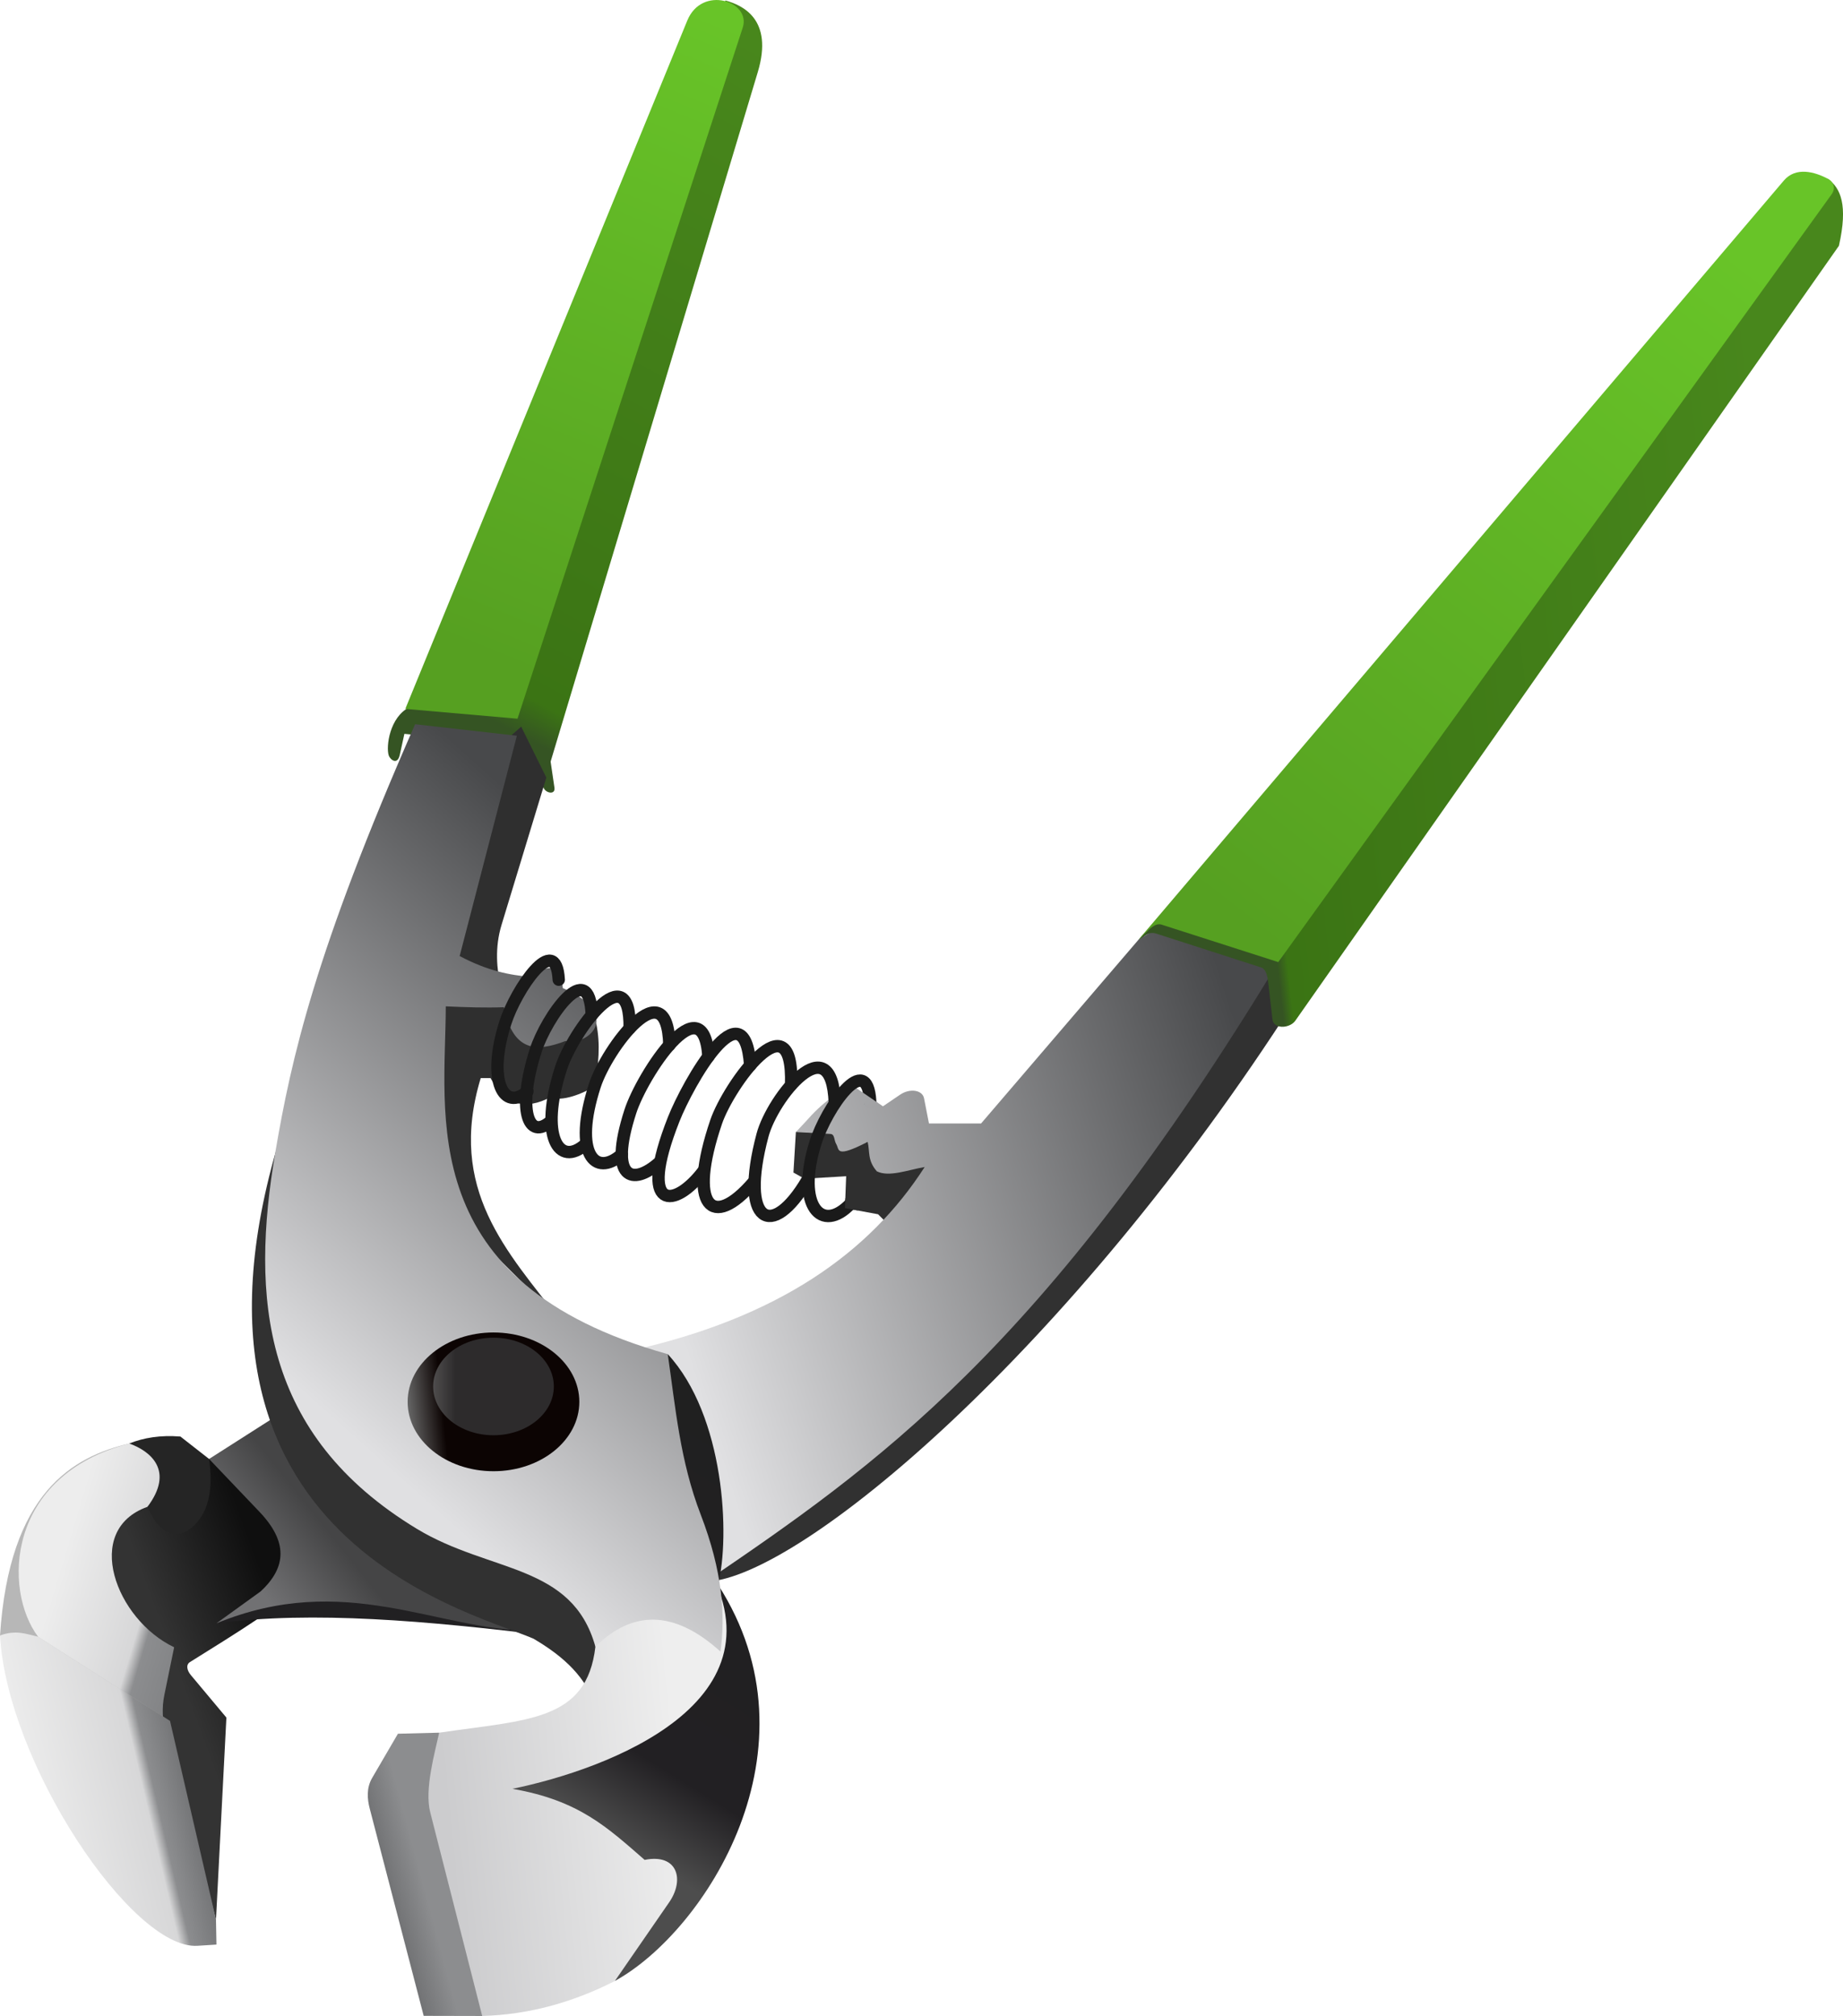 <?xml version="1.0" encoding="UTF-8"?>
<svg width="141.11mm" height="154.32mm" version="1.1" viewBox="0 0 500 546.8" xmlns="http://www.w3.org/2000/svg" xmlns:xlink="http://www.w3.org/1999/xlink">
<defs>
<linearGradient id="a">
<stop stop-color="#48494b" offset="0"/>
<stop stop-color="#e0e0e2" offset="1"/>
</linearGradient>
<linearGradient id="b">
<stop stop-color="#56a021" offset="0"/>
<stop stop-color="#68c428" offset="1"/>
</linearGradient>
<linearGradient id="r" x1="173.59" x2="148.59" y1="365.49" y2="412.35" gradientTransform="matrix(3.726 0 0 3.726 -445.32 -848.87)" gradientUnits="userSpaceOnUse">
<stop stop-color="#48871c" offset="0"/>
<stop stop-color="#3b7414" offset=".948"/>
<stop stop-color="#355423" offset="1"/>
</linearGradient>
<linearGradient id="q" x1="154.82" x2="173.59" y1="411.29" y2="365.49" gradientTransform="matrix(3.726 0 0 3.726 -445.32 -848.87)" gradientUnits="userSpaceOnUse" xlink:href="#b"/>
<linearGradient id="p" x1="168.06" x2="139.65" y1="431.31" y2="463.19" gradientTransform="matrix(3.726 0 0 3.726 -445.32 -848.87)" gradientUnits="userSpaceOnUse" xlink:href="#a"/>
<linearGradient id="o" x1="183.53" x2="166.44" y1="471.33" y2="498.87" gradientTransform="matrix(3.726 0 0 3.726 -445.32 -848.87)" gradientUnits="userSpaceOnUse">
<stop stop-color="#202020" offset="0"/>
<stop stop-color="#222023" offset=".804"/>
<stop stop-color="#4d4d4d" offset="1"/>
</linearGradient>
<linearGradient id="n" x1="151.48" x2="168.44" y1="489.61" y2="487.94" gradientTransform="matrix(3.726 0 0 3.726 -445.32 -848.87)" gradientUnits="userSpaceOnUse">
<stop stop-color="#ccccce" offset="0"/>
<stop stop-color="#eee" offset="1"/>
</linearGradient>
<linearGradient id="m" x1="146.43" x2="148.7" y1="495.13" y2="494.52" gradientTransform="matrix(3.726 0 0 3.726 -445.32 -848.87)" gradientUnits="userSpaceOnUse">
<stop stop-color="#737476" offset="0"/>
<stop stop-color="#8c8d8f" offset="1"/>
</linearGradient>
<linearGradient id="l" x1="159.83" x2="149.19" y1="464.41" y2="465.53" gradientTransform="matrix(3.726 0 0 3.726 -445.32 -848.87)" gradientUnits="userSpaceOnUse">
<stop stop-color="#0c0403" offset="0"/>
<stop stop-color="#0c0403" offset=".662"/>
<stop stop-color="#0c0403" offset=".767"/>
<stop stop-color="#656565" offset="1"/>
</linearGradient>
<linearGradient id="k" x1="159.83" x2="151.04" y1="464.41" y2="464.41" gradientTransform="matrix(3.726 0 0 3.726 -445.32 -848.87)" gradientUnits="userSpaceOnUse">
<stop stop-color="#2d2b2c" offset="0"/>
<stop stop-color="#2d2b2c" offset=".813"/>
<stop stop-color="#4f4d4d" offset="1"/>
</linearGradient>
<linearGradient id="j" x1="209.18" x2="246.34" y1="430.27" y2="382.16" gradientTransform="matrix(3.726 0 0 3.726 -445.32 -848.87)" gradientUnits="userSpaceOnUse" xlink:href="#b"/>
<linearGradient id="i" x1="249.5" x2="210.14" y1="407.9" y2="412.25" gradientTransform="matrix(3.726 0 0 3.726 -445.32 -848.87)" gradientUnits="userSpaceOnUse">
<stop stop-color="#48871c" offset="0"/>
<stop stop-color="#3b7414" offset=".981"/>
<stop stop-color="#355423" offset="1"/>
</linearGradient>
<linearGradient id="h" x1="209.71" x2="166.41" y1="438.44" y2="452.46" gradientTransform="matrix(3.726 0 0 3.726 -445.32 -848.87)" gradientUnits="userSpaceOnUse" xlink:href="#a"/>
<linearGradient id="g" x1="138.48" x2="143.63" y1="479.33" y2="475.21" gradientTransform="matrix(3.726 0 0 3.726 -445.32 -848.87)" gradientUnits="userSpaceOnUse">
<stop stop-color="#717173" offset="0"/>
<stop stop-color="#454546" offset="1"/>
</linearGradient>
<linearGradient id="f" x1="130.4" x2="138.17" y1="479.64" y2="476.78" gradientTransform="matrix(3.726 0 0 3.726 -445.32 -848.87)" gradientUnits="userSpaceOnUse">
<stop stop-color="#333" offset="0"/>
<stop stop-color="#0f0f0f" offset="1"/>
</linearGradient>
<linearGradient id="e" x1="123.24" x2="136.83" y1="479.61" y2="483.7" gradientTransform="matrix(3.726 0 0 3.726 -445.32 -848.87)" gradientUnits="userSpaceOnUse">
<stop stop-color="#ededed" offset="0"/>
<stop stop-color="#d7d7d8" offset=".475"/>
<stop stop-color="#8c8d8f" offset=".537"/>
<stop stop-color="#757678" offset="1"/>
</linearGradient>
<linearGradient id="d" x1="122.24" x2="133.55" y1="498.26" y2="495.61" gradientTransform="matrix(3.726 0 0 3.726 -445.32 -848.87)" gradientUnits="userSpaceOnUse">
<stop stop-color="#ededed" offset="0"/>
<stop stop-color="#d7d7d8" offset=".733"/>
<stop stop-color="#8c8d8f" offset=".801"/>
<stop stop-color="#757678" offset="1"/>
</linearGradient>
<linearGradient id="c" x1="182.48" x2="183.27" y1="443.42" y2="443.99" gradientTransform="matrix(3.726 0 0 3.726 -445.32 -848.87)" gradientUnits="userSpaceOnUse">
<stop stop-color="#a4a5a7" offset="0"/>
<stop stop-color="#a2a2a4" offset="1"/>
</linearGradient>
</defs>
<g transform="translate(0 -505.57)">
<path d="m35.071 897.09c-15.271 3.561-32.549 13.284-35.071 52.106l29.895 32.35 19.291-8.469-1.411-67.283z" fill="#b7b7b7"/>
<path d="m35.071 897.09c-33.436 8.681-34.327 39.725-24.702 52.462l35.759 22.82 9.646-41.64-6.822-35.523z" fill="url(#e)"/>
<path d="m40.011 914.26c-17.735 6.296-8.569 30.577 7.232 38.093l-2.662 12.975c-1.464 7.135 1.113 13.64 3.161 19.962l10.854 40.95 2.823-54.814-9.646-11.528c-1.08-1.291-1.379-2.813-0.235-3.529 6.274-3.925 12.547-7.776 18.82-11.998l15.056-18.585-18.585-25.643-10.105 1.139z" fill="url(#f)"/>
<path d="m56.725 901.28-7.775-6.079c-5.454-0.436-9.977 0.324-13.88 1.882 5.834 2.101 12.298 7.403 4.94 17.174 3.083 7.421 8.404 9.977 13.41 4.234 3.457-3.966 4.331-9.733 3.305-17.211z" fill="#252525"/>
<path d="m148.55 949.19c-32.324-3.967-63.706-6.801-89.829-3.327l48.241-20.295z" fill="#212022"/>
<path d="m76.022 888.97-19.297 12.31 13.641 14.306c7.698 8.074 7.481 15.013 0.333 21.626l-11.977 8.65c34.906-14.361 59.944 1.961 85.504 1.996z" fill="url(#g)"/>
<path d="m351.17 777.19c-60.862 94.961-134.07 156.14-159.36 157.37l7.652-38.926 145.39-140.73z" fill="#313131"/>
<path d="m215.92 812.62-0.665 10.979 2.994 1.663 11.312-0.665-0.333 8.65 8.983 1.663 6.321 6.321 53.602-41.124-27.584 26.7-11.858-10.331-31.793-10.179z" fill="#2f2f2f"/>
<path d="m308.91 760.4-42.747 49.887h-14.14l-1.331-6.82c-0.446-2.287-3.857-2.783-6.488-0.998l-4.658 3.161-7.319-4.99c-4.602 0.388-9.205 4.062-13.807 9.316l-2.495 2.662 9.316 0.499c1.304 0.07 0.937 1.627 1.663 2.828 0.848 1.403-0.327 3.878 8.484-0.665 0.654 2.626-0.131 4.964 2.495 7.985 3.305 1.652 8.458-0.392 12.975-1.164-14.892 23.164-39.593 40.917-80.181 49.905l20.877 62.465c45.552-31.021 91.557-62.717 155.23-167.95l-25.561-13.621z" fill="url(#h)"/>
<path d="m196.79 505.7c4.563 1.254 13.133 4.988 8.796 19.418l-56.206 187.02 1.038 7.056c0.302 2.054-2.366 1.503-2.925 0.075l-6.234-11.691-31.549-2.971-1.252 5.701c-0.647 2.946-2.636 1.248-2.994 0.166-0.788-2.382 0.235-10.441 5.636-13.101l27.468-1.205z" color="#000000" fill="url(#r)"/>
<path d="m186.45 511.16c3.983-9.721 17.376-5.234 15.056 1.882l-61.105 187.46-30.442-2.662z" color="#000000" fill="url(#q)"/>
<path d="m148.22 716.47-12.144 39.924c-1.865 6.132-1.355 11.948-0.167 17.3l25.842 9.456c1.215 5.657 0.588 11.314-0.367 16.97-3.199 2.136-9.242 4.407-12.001 3.018-6.694 3.529-12.269 2.398-16.302-5.157h-2.662c-9.176 30.224 7.256 47.098 21.459 65.542l-48.574-48.408 9.482-75.523 18.964-28.446 9.648-8.484z" color="#000000" fill="#2f2f2f"/>
<path d="m81.651 797.57c-47.128 122.91 44.623 144.53 63.048 152.44 8.364 4.906 14.471 10.54 17.214 19.194l6.782-33.309-74.34-43.758z" color="#000000" fill="#313131"/>
<path d="m119.14 975.52-11.183 0.287-6.987 11.977c-1.589 2.725-1.349 5.691-0.665 8.317l14.639 56.226 15.871 0.037 3.758-49.93-15.433-26.903z" fill="url(#m)"/>
<path d="m161.53 952.19c-2.331 20.238-18.383 19.801-42.382 23.334-1.19 5.458-4.016 15.377-2.44 21.548l14.115 55.285c12.482-0.339 24.464-3.61 36.002-9.489l24.694-29.328 9.881-53.873-6.6-24.279-32.453 8.987z" fill="url(#n)"/>
<path d="m181.16 872.85c15.424 16.683 16.997 49.45 13.632 62.53 28.62 44.441-3.489 94.055-27.975 107.48l14.727-21.332c4.25-6.156 2.271-13.303-6.654-11.504-10.087-8.746-17.716-16.117-35.87-19.278 25.614-5.244 75.9-23.665 51.662-62.58l-26.166-27.72z" color="#000000" fill="url(#o)"/>
<path d="m140.23 705.12-15.527 59.755c7.553 4.006 13.617 5.195 19.291 5.646 4.965-3.728 8.171-3.407 8.704 3.058 16.051 6.825 7.385 15.714 0.706 14.351-7.404 2.785-14.119 3.377-16.703-9.175-4.984 0.192-10.34 0.011-15.762-0.235-0.03 29.269-8.861 74.985 60.225 94.337 2.103 14.507 3.314 28.922 8.94 43.522 5.974 15.503 6.697 27.299 5.358 37.141-12.687-11.446-23.909-11.173-33.935-1.331-6.275-22.593-28.576-19.938-48.408-31.939-42.172-25.521-45.126-62.868-38.427-102.14 4.346-25.474 10.744-54.222 37.928-116.11z" color="#000000" fill="url(#p)"/>
<ellipse cx="133.88" cy="885.79" rx="23.29" ry="18.82" color="#000000" fill="url(#l)"/>
<ellipse cx="133.88" cy="881.62" rx="16.372" ry="13.23" color="#000000" fill="url(#k)"/>
<path d="m308.91 760.4c1.585-0.569 2.424-2.375 4.829-1.599l28.385 9.164c1.473 0.475 1.775 2.666 1.974 4.394l1.118 9.735c0.132 1.145 1.016 1.687 1.882 1.882 1.482 0.334 3.445-0.32 4.293-1.529l147.5-210.21c2.519-11.14 0.443-15.605-2.95-18.158z" fill="url(#i)"/>
<path d="m308.91 760.4 175.03-205.85c3.259-3.833 8.396-2.393 11.998-0.471 1.382 0.738 2.24 2.433 0.941 4.235l-150.09 208.2-31.701-10.175c-2.131-0.684-4.372 2.568-6.175 4.058z" fill="url(#j)"/>
<path d="m58.596 1026.2 0.126 6.792-5.157 0.332c-17.634 1.139-51.59-49.387-53.565-84.172 4.397-1.606 7.236-0.358 10.369 0.354l35.759 22.82z" fill="url(#d)"/>
<g transform="matrix(3.726 0 0 3.726 -184.02 -834.84)" fill="none" stroke="#1a1a1a" stroke-linecap="round" stroke-linejoin="round" stroke-width=".9">
<path d="m112.75 439.94c-0.21-3.857-3.204 0.48-3.99 3.001-1.437 4.613 0.472 6.639 2.565 4.417"/>
<path d="m90.071 431.06c-0.203-3.612-3.121 0.743-3.878 3.103-1.386 4.32-0.086 6.53 1.597 5.025"/>
<path d="m92.474 433.64c-0.158-4.371-3.315 0.187-4.072 2.548-1.386 4.32-0.572 6.662 1.111 5.157"/>
<path d="m95.234 434.6c0.078-5.48-4.125 0.197-5 2.903-1.6 4.952-0.157 7.262 1.786 5.537"/>
<path d="m98.125 435.82c-0.145-5.658-4.554 0.244-5.429 2.951-1.6 4.952 0.022 6.729 1.965 5.004"/>
<path d="m100.97 436.65c-0.368-5.435-4.812 1.3-5.686 4.007-1.6 4.952 0.163 5.438 2.106 3.713"/>
<path d="m104.01 437.3c-0.413-5.971-4.529 1.281-5.572 3.927-2.673 6.783 0.092 6.53 2.191 3.733"/>
<path d="m106.99 438.72c0.212-6.551-4.543 2e-3 -5.459 2.695-2.09 6.148-0.318 7.937 2.733 4.372"/>
<path d="m110.17 440.02c-0.214-5.739-4.53-0.389-5.261 2.357-1.705 6.404 0.665 7.707 3.268 3.264"/>
</g>
<path d="m234.06 804.2 0.774 1.622c0.742 0.426 1.51 0.75 2.521 0.132l0.744-1.306-4.118-2.807z" fill="url(#c)"/>
<path d="m231.51 829.12-2.176 1.477-0.102 2.642 3.501 0.648 0.866-1.914-2.089-2.853z" fill="#2f2f2f"/>
</g>
</svg>
